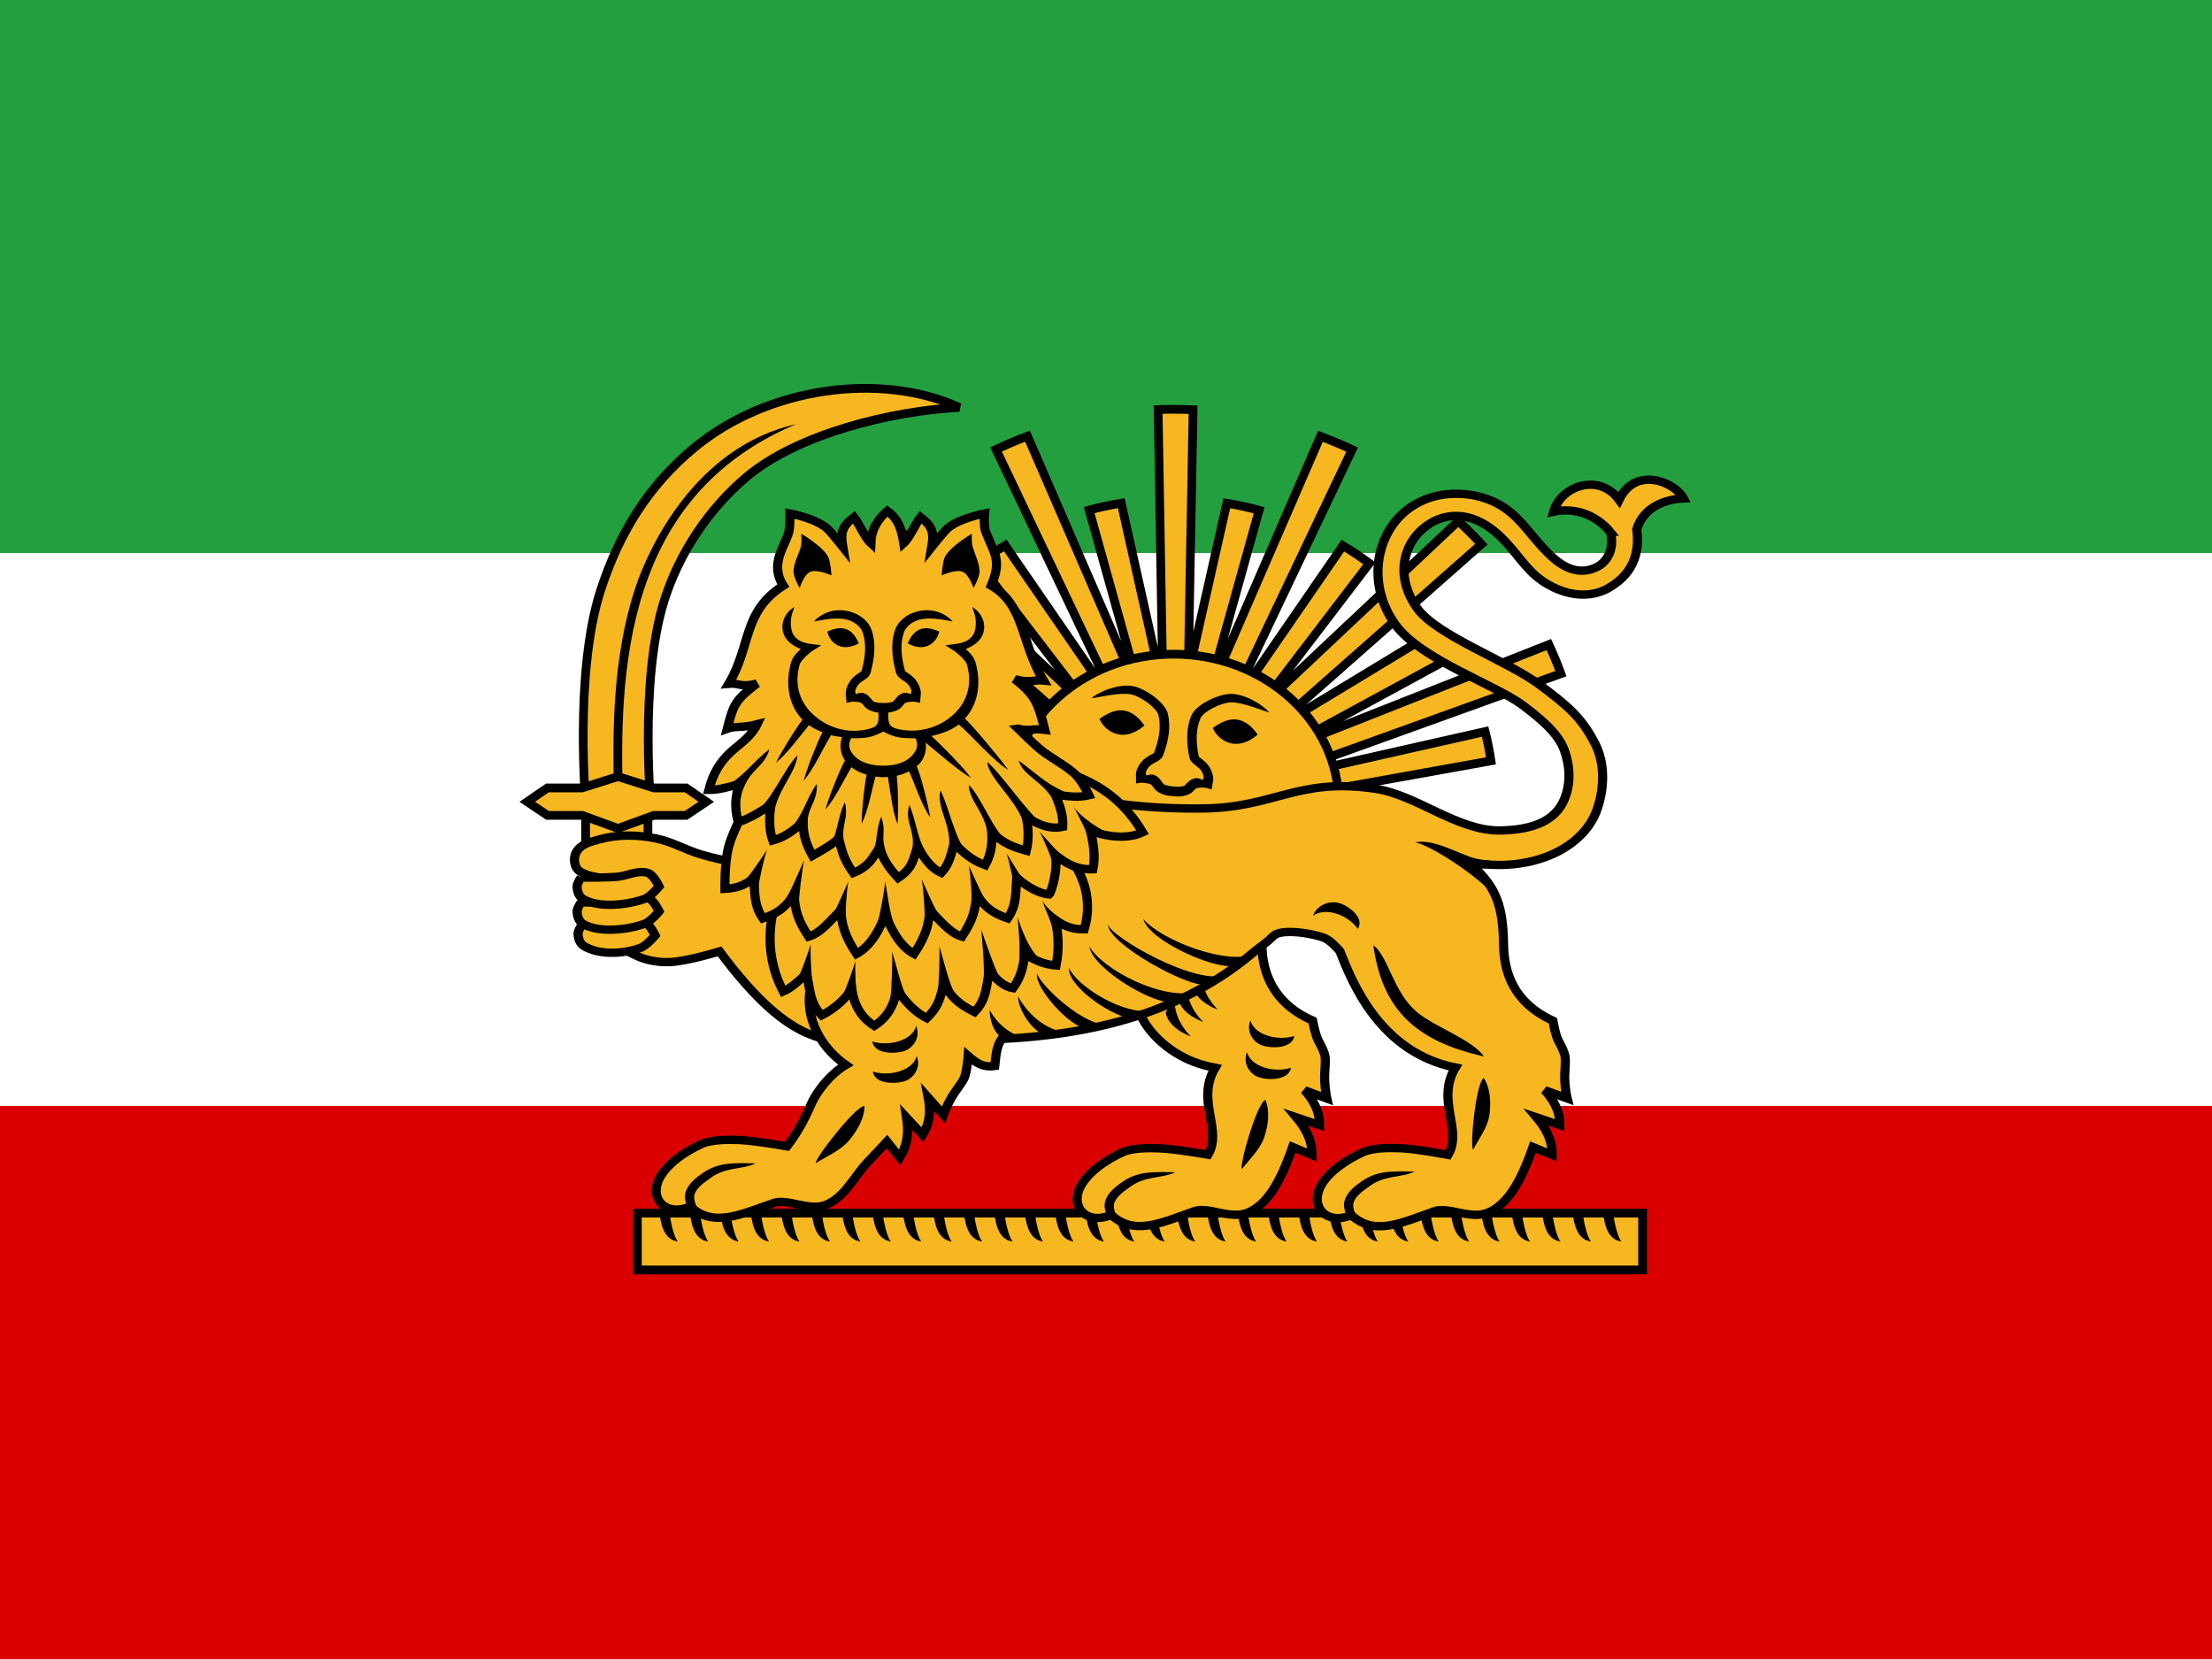 <?xml version="1.0" encoding="UTF-8" standalone="no"?>
<!-- Created with Inkscape (http://www.inkscape.org/) -->

<svg
   xmlns:dc="http://purl.org/dc/elements/1.1/"
   xmlns:cc="http://creativecommons.org/ns#"
   xmlns:rdf="http://www.w3.org/1999/02/22-rdf-syntax-ns#"
   xmlns:svg="http://www.w3.org/2000/svg"
   xmlns="http://www.w3.org/2000/svg"
   xmlns:sodipodi="http://sodipodi.sourceforge.net/DTD/sodipodi-0.dtd"
   xmlns:inkscape="http://www.inkscape.org/namespaces/inkscape"
   width="600"
   height="450"
   id="svg3691"
   sodipodi:version="0.32"
   inkscape:version="0.48.2 r9819"
   version="1.0"
   sodipodi:docname="Tricolour_Flag_of_Iran_(1886).svg"
   inkscape:output_extension="org.inkscape.output.svg.inkscape">
  <defs
     id="defs3693">
    <inkscape:perspective
       sodipodi:type="inkscape:persp3d"
       inkscape:vp_x="0 : 526.18109 : 1"
       inkscape:vp_y="0 : 1000 : 0"
       inkscape:vp_z="744.09448 : 526.18109 : 1"
       inkscape:persp3d-origin="372.04724 : 350.78739 : 1"
       id="perspective3699" />
    <inkscape:perspective
       id="perspective2391"
       inkscape:persp3d-origin="372.04724 : 350.78739 : 1"
       inkscape:vp_z="744.09448 : 526.18109 : 1"
       inkscape:vp_y="0 : 1000 : 0"
       inkscape:vp_x="0 : 526.18109 : 1"
       sodipodi:type="inkscape:persp3d" />
    <inkscape:perspective
       id="perspective2392"
       inkscape:persp3d-origin="372.04724 : 350.78739 : 1"
       inkscape:vp_z="744.09448 : 526.18109 : 1"
       inkscape:vp_y="0 : 1000 : 0"
       inkscape:vp_x="0 : 526.18109 : 1"
       sodipodi:type="inkscape:persp3d" />
    <inkscape:perspective
       sodipodi:type="inkscape:persp3d"
       inkscape:vp_x="0 : 328.26849 : 1"
       inkscape:vp_y="0 : 1000 : 0"
       inkscape:vp_z="1100.7371 : 328.26849 : 1"
       inkscape:persp3d-origin="550.36853 : 218.84566 : 1"
       id="perspective154" />
    <inkscape:perspective
       id="perspective3005"
       inkscape:persp3d-origin="194.375 : 152.91667 : 1"
       inkscape:vp_z="388.75 : 229.375 : 1"
       inkscape:vp_y="0 : 1000 : 0"
       inkscape:vp_x="0 : 229.375 : 1"
       sodipodi:type="inkscape:persp3d" />
    <inkscape:perspective
       sodipodi:type="inkscape:persp3d"
       inkscape:vp_x="0 : 526.18109 : 1"
       inkscape:vp_y="0 : 1000 : 0"
       inkscape:vp_z="744.09448 : 526.18109 : 1"
       inkscape:persp3d-origin="372.04724 : 350.78739 : 1"
       id="perspective3772" />
    <inkscape:perspective
       id="perspective10"
       inkscape:persp3d-origin="372.04724 : 350.78739 : 1"
       inkscape:vp_z="744.09448 : 526.18109 : 1"
       inkscape:vp_y="0 : 1000 : 0"
       inkscape:vp_x="0 : 526.18109 : 1"
       sodipodi:type="inkscape:persp3d" />
    <inkscape:perspective
       id="perspective2493"
       inkscape:persp3d-origin="372.04724 : 350.78739 : 1"
       inkscape:vp_z="744.09448 : 526.18109 : 1"
       inkscape:vp_y="0 : 1000 : 0"
       inkscape:vp_x="0 : 526.18109 : 1"
       sodipodi:type="inkscape:persp3d" />
    <inkscape:perspective
       sodipodi:type="inkscape:persp3d"
       inkscape:vp_x="0 : 229.375 : 1"
       inkscape:vp_y="0 : 1000 : 0"
       inkscape:vp_z="388.75 : 229.375 : 1"
       inkscape:persp3d-origin="194.375 : 152.91667 : 1"
       id="perspective2491" />
    <inkscape:perspective
       id="perspective2489"
       inkscape:persp3d-origin="550.36853 : 218.84566 : 1"
       inkscape:vp_z="1100.7371 : 328.26849 : 1"
       inkscape:vp_y="0 : 1000 : 0"
       inkscape:vp_x="0 : 328.26849 : 1"
       sodipodi:type="inkscape:persp3d" />
    <inkscape:perspective
       id="perspective2441"
       inkscape:persp3d-origin="372.04724 : 350.78739 : 1"
       inkscape:vp_z="744.09448 : 526.18109 : 1"
       inkscape:vp_y="0 : 1000 : 0"
       inkscape:vp_x="0 : 526.18109 : 1"
       sodipodi:type="inkscape:persp3d" />
    <inkscape:perspective
       id="perspective3246"
       inkscape:persp3d-origin="372.04724 : 350.78739 : 1"
       inkscape:vp_z="744.09448 : 526.18109 : 1"
       inkscape:vp_y="0 : 1000 : 0"
       inkscape:vp_x="0 : 526.18109 : 1"
       sodipodi:type="inkscape:persp3d" />
    <inkscape:perspective
       sodipodi:type="inkscape:persp3d"
       inkscape:vp_x="0 : 526.18109 : 1"
       inkscape:vp_y="0 : 1000 : 0"
       inkscape:vp_z="744.09448 : 526.18109 : 1"
       inkscape:persp3d-origin="372.04724 : 350.78739 : 1"
       id="perspective3870" />
    <inkscape:perspective
       sodipodi:type="inkscape:persp3d"
       inkscape:vp_x="0 : 526.18109 : 1"
       inkscape:vp_y="0 : 1000 : 0"
       inkscape:vp_z="744.09448 : 526.18109 : 1"
       inkscape:persp3d-origin="372.04724 : 350.78739 : 1"
       id="perspective3758" />
    <inkscape:perspective
       id="perspective3760"
       inkscape:persp3d-origin="372.04724 : 350.78739 : 1"
       inkscape:vp_z="744.09448 : 526.18109 : 1"
       inkscape:vp_y="0 : 1000 : 0"
       inkscape:vp_x="0 : 526.18109 : 1"
       sodipodi:type="inkscape:persp3d" />
    <inkscape:perspective
       id="perspective3762"
       inkscape:persp3d-origin="372.04724 : 350.78739 : 1"
       inkscape:vp_z="744.09448 : 526.18109 : 1"
       inkscape:vp_y="0 : 1000 : 0"
       inkscape:vp_x="0 : 526.18109 : 1"
       sodipodi:type="inkscape:persp3d" />
    <inkscape:perspective
       sodipodi:type="inkscape:persp3d"
       inkscape:vp_x="0 : 328.26849 : 1"
       inkscape:vp_y="0 : 1000 : 0"
       inkscape:vp_z="1100.7371 : 328.26849 : 1"
       inkscape:persp3d-origin="550.36853 : 218.84566 : 1"
       id="perspective3764" />
    <inkscape:perspective
       id="perspective3766"
       inkscape:persp3d-origin="194.375 : 152.91667 : 1"
       inkscape:vp_z="388.75 : 229.375 : 1"
       inkscape:vp_y="0 : 1000 : 0"
       inkscape:vp_x="0 : 229.375 : 1"
       sodipodi:type="inkscape:persp3d" />
    <inkscape:perspective
       sodipodi:type="inkscape:persp3d"
       inkscape:vp_x="0 : 526.18109 : 1"
       inkscape:vp_y="0 : 1000 : 0"
       inkscape:vp_z="744.09448 : 526.18109 : 1"
       inkscape:persp3d-origin="372.04724 : 350.78739 : 1"
       id="perspective3768" />
    <inkscape:perspective
       id="perspective3770"
       inkscape:persp3d-origin="372.04724 : 350.78739 : 1"
       inkscape:vp_z="744.09448 : 526.18109 : 1"
       inkscape:vp_y="0 : 1000 : 0"
       inkscape:vp_x="0 : 526.18109 : 1"
       sodipodi:type="inkscape:persp3d" />
    <inkscape:perspective
       id="perspective3773"
       inkscape:persp3d-origin="372.04724 : 350.78739 : 1"
       inkscape:vp_z="744.09448 : 526.18109 : 1"
       inkscape:vp_y="0 : 1000 : 0"
       inkscape:vp_x="0 : 526.18109 : 1"
       sodipodi:type="inkscape:persp3d" />
    <inkscape:perspective
       sodipodi:type="inkscape:persp3d"
       inkscape:vp_x="0 : 229.375 : 1"
       inkscape:vp_y="0 : 1000 : 0"
       inkscape:vp_z="388.75 : 229.375 : 1"
       inkscape:persp3d-origin="194.375 : 152.91667 : 1"
       id="perspective3775" />
    <inkscape:perspective
       id="perspective3777"
       inkscape:persp3d-origin="550.36853 : 218.84566 : 1"
       inkscape:vp_z="1100.7371 : 328.26849 : 1"
       inkscape:vp_y="0 : 1000 : 0"
       inkscape:vp_x="0 : 328.26849 : 1"
       sodipodi:type="inkscape:persp3d" />
    <inkscape:perspective
       id="perspective3779"
       inkscape:persp3d-origin="372.04724 : 350.78739 : 1"
       inkscape:vp_z="744.09448 : 526.18109 : 1"
       inkscape:vp_y="0 : 1000 : 0"
       inkscape:vp_x="0 : 526.18109 : 1"
       sodipodi:type="inkscape:persp3d" />
    <inkscape:perspective
       id="perspective3781"
       inkscape:persp3d-origin="372.04724 : 350.78739 : 1"
       inkscape:vp_z="744.09448 : 526.18109 : 1"
       inkscape:vp_y="0 : 1000 : 0"
       inkscape:vp_x="0 : 526.18109 : 1"
       sodipodi:type="inkscape:persp3d" />
    <inkscape:perspective
       sodipodi:type="inkscape:persp3d"
       inkscape:vp_x="0 : 328.26849 : 1"
       inkscape:vp_y="0 : 1000 : 0"
       inkscape:vp_z="1100.7371 : 328.26849 : 1"
       inkscape:persp3d-origin="550.36853 : 218.84566 : 1"
       id="perspective3612" />
    <inkscape:perspective
       id="perspective3614"
       inkscape:persp3d-origin="194.375 : 152.91667 : 1"
       inkscape:vp_z="388.75 : 229.375 : 1"
       inkscape:vp_y="0 : 1000 : 0"
       inkscape:vp_x="0 : 229.375 : 1"
       sodipodi:type="inkscape:persp3d" />
    <inkscape:perspective
       sodipodi:type="inkscape:persp3d"
       inkscape:vp_x="0 : 526.18109 : 1"
       inkscape:vp_y="0 : 1000 : 0"
       inkscape:vp_z="744.09448 : 526.18109 : 1"
       inkscape:persp3d-origin="372.04724 : 350.78739 : 1"
       id="perspective3616" />
    <inkscape:perspective
       sodipodi:type="inkscape:persp3d"
       inkscape:vp_x="0 : 526.18109 : 1"
       inkscape:vp_y="0 : 1000 : 0"
       inkscape:vp_z="744.09448 : 526.18109 : 1"
       inkscape:persp3d-origin="372.04724 : 350.78739 : 1"
       id="perspective3552" />
    <inkscape:perspective
       sodipodi:type="inkscape:persp3d"
       inkscape:vp_x="0 : 526.18109 : 1"
       inkscape:vp_y="0 : 1000 : 0"
       inkscape:vp_z="744.09448 : 526.18109 : 1"
       inkscape:persp3d-origin="372.04724 : 350.78739 : 1"
       id="perspective3537" />
    <inkscape:perspective
       sodipodi:type="inkscape:persp3d"
       inkscape:vp_x="0 : 526.18109 : 1"
       inkscape:vp_y="0 : 1000 : 0"
       inkscape:vp_z="744.09448 : 526.18109 : 1"
       inkscape:persp3d-origin="372.04724 : 350.78739 : 1"
       id="perspective3496" />
    <inkscape:perspective
       sodipodi:type="inkscape:persp3d"
       inkscape:vp_x="0 : 526.18109 : 1"
       inkscape:vp_y="0 : 1000 : 0"
       inkscape:vp_z="744.09448 : 526.18109 : 1"
       inkscape:persp3d-origin="372.04724 : 350.78739 : 1"
       id="perspective3483" />
    <inkscape:perspective
       sodipodi:type="inkscape:persp3d"
       inkscape:vp_x="0 : 526.18109 : 1"
       inkscape:vp_y="0 : 1000 : 0"
       inkscape:vp_z="744.09448 : 526.18109 : 1"
       inkscape:persp3d-origin="372.04724 : 350.78739 : 1"
       id="perspective3470" />
    <inkscape:perspective
       sodipodi:type="inkscape:persp3d"
       inkscape:vp_x="0 : 526.18109 : 1"
       inkscape:vp_y="0 : 1000 : 0"
       inkscape:vp_z="744.09448 : 526.18109 : 1"
       inkscape:persp3d-origin="372.04724 : 350.78739 : 1"
       id="perspective2588" />
    <inkscape:perspective
       id="perspective2590"
       inkscape:persp3d-origin="372.04724 : 350.78739 : 1"
       inkscape:vp_z="744.09448 : 526.18109 : 1"
       inkscape:vp_y="0 : 1000 : 0"
       inkscape:vp_x="0 : 526.18109 : 1"
       sodipodi:type="inkscape:persp3d" />
    <inkscape:perspective
       id="perspective2592"
       inkscape:persp3d-origin="372.04724 : 350.78739 : 1"
       inkscape:vp_z="744.09448 : 526.18109 : 1"
       inkscape:vp_y="0 : 1000 : 0"
       inkscape:vp_x="0 : 526.18109 : 1"
       sodipodi:type="inkscape:persp3d" />
    <inkscape:perspective
       sodipodi:type="inkscape:persp3d"
       inkscape:vp_x="0 : 328.26849 : 1"
       inkscape:vp_y="0 : 1000 : 0"
       inkscape:vp_z="1100.7371 : 328.26849 : 1"
       inkscape:persp3d-origin="550.36853 : 218.84566 : 1"
       id="perspective2594" />
    <inkscape:perspective
       id="perspective2596"
       inkscape:persp3d-origin="194.375 : 152.91667 : 1"
       inkscape:vp_z="388.75 : 229.375 : 1"
       inkscape:vp_y="0 : 1000 : 0"
       inkscape:vp_x="0 : 229.375 : 1"
       sodipodi:type="inkscape:persp3d" />
    <inkscape:perspective
       sodipodi:type="inkscape:persp3d"
       inkscape:vp_x="0 : 526.18109 : 1"
       inkscape:vp_y="0 : 1000 : 0"
       inkscape:vp_z="744.09448 : 526.18109 : 1"
       inkscape:persp3d-origin="372.04724 : 350.78739 : 1"
       id="perspective2598" />
    <inkscape:perspective
       id="perspective2600"
       inkscape:persp3d-origin="372.04724 : 350.78739 : 1"
       inkscape:vp_z="744.09448 : 526.18109 : 1"
       inkscape:vp_y="0 : 1000 : 0"
       inkscape:vp_x="0 : 526.18109 : 1"
       sodipodi:type="inkscape:persp3d" />
    <inkscape:perspective
       id="perspective2602"
       inkscape:persp3d-origin="372.04724 : 350.78739 : 1"
       inkscape:vp_z="744.09448 : 526.18109 : 1"
       inkscape:vp_y="0 : 1000 : 0"
       inkscape:vp_x="0 : 526.18109 : 1"
       sodipodi:type="inkscape:persp3d" />
    <inkscape:perspective
       sodipodi:type="inkscape:persp3d"
       inkscape:vp_x="0 : 229.375 : 1"
       inkscape:vp_y="0 : 1000 : 0"
       inkscape:vp_z="388.75 : 229.375 : 1"
       inkscape:persp3d-origin="194.375 : 152.91667 : 1"
       id="perspective2604" />
    <inkscape:perspective
       id="perspective2606"
       inkscape:persp3d-origin="550.36853 : 218.84566 : 1"
       inkscape:vp_z="1100.7371 : 328.26849 : 1"
       inkscape:vp_y="0 : 1000 : 0"
       inkscape:vp_x="0 : 328.26849 : 1"
       sodipodi:type="inkscape:persp3d" />
    <inkscape:perspective
       id="perspective2608"
       inkscape:persp3d-origin="372.04724 : 350.78739 : 1"
       inkscape:vp_z="744.09448 : 526.18109 : 1"
       inkscape:vp_y="0 : 1000 : 0"
       inkscape:vp_x="0 : 526.18109 : 1"
       sodipodi:type="inkscape:persp3d" />
    <inkscape:perspective
       id="perspective2610"
       inkscape:persp3d-origin="372.04724 : 350.78739 : 1"
       inkscape:vp_z="744.09448 : 526.18109 : 1"
       inkscape:vp_y="0 : 1000 : 0"
       inkscape:vp_x="0 : 526.18109 : 1"
       sodipodi:type="inkscape:persp3d" />
    <inkscape:perspective
       sodipodi:type="inkscape:persp3d"
       inkscape:vp_x="0 : 225 : 1"
       inkscape:vp_y="0 : 1000 : 0"
       inkscape:vp_z="600 : 225 : 1"
       inkscape:persp3d-origin="300 : 150 : 1"
       id="perspective58" />
    <inkscape:perspective
       sodipodi:type="inkscape:persp3d"
       inkscape:vp_x="0 : 526.18109 : 1"
       inkscape:vp_y="0 : 1000 : 0"
       inkscape:vp_z="744.09448 : 526.18109 : 1"
       inkscape:persp3d-origin="372.04724 : 350.78739 : 1"
       id="perspective2508" />
    <inkscape:perspective
       sodipodi:type="inkscape:persp3d"
       inkscape:vp_x="0 : 526.18109 : 1"
       inkscape:vp_y="0 : 1000 : 0"
       inkscape:vp_z="744.09448 : 526.18109 : 1"
       inkscape:persp3d-origin="372.04724 : 350.78739 : 1"
       id="perspective2461" />
    <inkscape:perspective
       id="perspective2463"
       inkscape:persp3d-origin="372.04724 : 350.78739 : 1"
       inkscape:vp_z="744.09448 : 526.18109 : 1"
       inkscape:vp_y="0 : 1000 : 0"
       inkscape:vp_x="0 : 526.18109 : 1"
       sodipodi:type="inkscape:persp3d" />
    <inkscape:perspective
       id="perspective2465"
       inkscape:persp3d-origin="372.04724 : 350.78739 : 1"
       inkscape:vp_z="744.09448 : 526.18109 : 1"
       inkscape:vp_y="0 : 1000 : 0"
       inkscape:vp_x="0 : 526.18109 : 1"
       sodipodi:type="inkscape:persp3d" />
    <inkscape:perspective
       sodipodi:type="inkscape:persp3d"
       inkscape:vp_x="0 : 328.26849 : 1"
       inkscape:vp_y="0 : 1000 : 0"
       inkscape:vp_z="1100.7371 : 328.26849 : 1"
       inkscape:persp3d-origin="550.36853 : 218.84566 : 1"
       id="perspective2480" />
    <inkscape:perspective
       id="perspective2482"
       inkscape:persp3d-origin="194.375 : 152.91667 : 1"
       inkscape:vp_z="388.75 : 229.375 : 1"
       inkscape:vp_y="0 : 1000 : 0"
       inkscape:vp_x="0 : 229.375 : 1"
       sodipodi:type="inkscape:persp3d" />
    <inkscape:perspective
       sodipodi:type="inkscape:persp3d"
       inkscape:vp_x="0 : 526.18109 : 1"
       inkscape:vp_y="0 : 1000 : 0"
       inkscape:vp_z="744.09448 : 526.18109 : 1"
       inkscape:persp3d-origin="372.04724 : 350.78739 : 1"
       id="perspective2484" />
    <inkscape:perspective
       id="perspective2486"
       inkscape:persp3d-origin="372.04724 : 350.78739 : 1"
       inkscape:vp_z="744.09448 : 526.18109 : 1"
       inkscape:vp_y="0 : 1000 : 0"
       inkscape:vp_x="0 : 526.18109 : 1"
       sodipodi:type="inkscape:persp3d" />
    <inkscape:perspective
       id="perspective2488"
       inkscape:persp3d-origin="372.04724 : 350.78739 : 1"
       inkscape:vp_z="744.09448 : 526.18109 : 1"
       inkscape:vp_y="0 : 1000 : 0"
       inkscape:vp_x="0 : 526.18109 : 1"
       sodipodi:type="inkscape:persp3d" />
    <inkscape:perspective
       sodipodi:type="inkscape:persp3d"
       inkscape:vp_x="0 : 229.375 : 1"
       inkscape:vp_y="0 : 1000 : 0"
       inkscape:vp_z="388.75 : 229.375 : 1"
       inkscape:persp3d-origin="194.375 : 152.91667 : 1"
       id="perspective2490" />
    <inkscape:perspective
       id="perspective2492"
       inkscape:persp3d-origin="550.36853 : 218.84566 : 1"
       inkscape:vp_z="1100.7371 : 328.26849 : 1"
       inkscape:vp_y="0 : 1000 : 0"
       inkscape:vp_x="0 : 328.26849 : 1"
       sodipodi:type="inkscape:persp3d" />
    <inkscape:perspective
       sodipodi:type="inkscape:persp3d"
       inkscape:vp_x="0 : 225 : 1"
       inkscape:vp_y="0 : 1000 : 0"
       inkscape:vp_z="600 : 225 : 1"
       inkscape:persp3d-origin="300 : 150 : 1"
       id="perspective2472" />
    <inkscape:perspective
       sodipodi:type="inkscape:persp3d"
       inkscape:vp_x="0 : 526.18109 : 1"
       inkscape:vp_y="0 : 1000 : 0"
       inkscape:vp_z="744.09448 : 526.18109 : 1"
       inkscape:persp3d-origin="372.04724 : 350.78739 : 1"
       id="perspective2417" />
    <inkscape:perspective
       sodipodi:type="inkscape:persp3d"
       inkscape:vp_x="0 : 526.18109 : 1"
       inkscape:vp_y="0 : 1000 : 0"
       inkscape:vp_z="744.09448 : 526.18109 : 1"
       inkscape:persp3d-origin="372.04724 : 350.78739 : 1"
       id="perspective2398" />
    <inkscape:perspective
       sodipodi:type="inkscape:persp3d"
       inkscape:vp_x="0 : 526.18109 : 1"
       inkscape:vp_y="0 : 1000 : 0"
       inkscape:vp_z="744.09448 : 526.18109 : 1"
       inkscape:persp3d-origin="372.04724 : 350.78739 : 1"
       id="perspective2497" />
    <inkscape:perspective
       id="perspective2499"
       inkscape:persp3d-origin="372.04724 : 350.78739 : 1"
       inkscape:vp_z="744.09448 : 526.18109 : 1"
       inkscape:vp_y="0 : 1000 : 0"
       inkscape:vp_x="0 : 526.18109 : 1"
       sodipodi:type="inkscape:persp3d" />
    <inkscape:perspective
       id="perspective2501"
       inkscape:persp3d-origin="372.04724 : 350.78739 : 1"
       inkscape:vp_z="744.09448 : 526.18109 : 1"
       inkscape:vp_y="0 : 1000 : 0"
       inkscape:vp_x="0 : 526.18109 : 1"
       sodipodi:type="inkscape:persp3d" />
    <inkscape:perspective
       id="perspective79"
       inkscape:persp3d-origin="467.71945 : 205.223 : 1"
       inkscape:vp_z="935.4389 : 307.8345 : 1"
       inkscape:vp_y="0 : 1000 : 0"
       inkscape:vp_x="0 : 307.8345 : 1"
       sodipodi:type="inkscape:persp3d" />
    <inkscape:perspective
       sodipodi:type="inkscape:persp3d"
       inkscape:vp_x="0 : 526.18109 : 1"
       inkscape:vp_y="0 : 1000 : 0"
       inkscape:vp_z="744.09448 : 526.18109 : 1"
       inkscape:persp3d-origin="372.04724 : 350.78739 : 1"
       id="perspective2529" />
    <inkscape:perspective
       sodipodi:type="inkscape:persp3d"
       inkscape:vp_x="0 : 526.18109 : 1"
       inkscape:vp_y="0 : 1000 : 0"
       inkscape:vp_z="744.09448 : 526.18109 : 1"
       inkscape:persp3d-origin="372.04724 : 350.78739 : 1"
       id="perspective2527" />
    <inkscape:perspective
       sodipodi:type="inkscape:persp3d"
       inkscape:vp_x="0 : 328.26849 : 1"
       inkscape:vp_y="0 : 1000 : 0"
       inkscape:vp_z="1100.7371 : 328.26849 : 1"
       inkscape:persp3d-origin="550.36853 : 218.84566 : 1"
       id="perspective2525" />
    <inkscape:perspective
       id="perspective2523"
       inkscape:persp3d-origin="194.375 : 152.91667 : 1"
       inkscape:vp_z="388.75 : 229.375 : 1"
       inkscape:vp_y="0 : 1000 : 0"
       inkscape:vp_x="0 : 229.375 : 1"
       sodipodi:type="inkscape:persp3d" />
    <inkscape:perspective
       sodipodi:type="inkscape:persp3d"
       inkscape:vp_x="0 : 526.18109 : 1"
       inkscape:vp_y="0 : 1000 : 0"
       inkscape:vp_z="744.09448 : 526.18109 : 1"
       inkscape:persp3d-origin="372.04724 : 350.78739 : 1"
       id="perspective2521" />
    <inkscape:perspective
       sodipodi:type="inkscape:persp3d"
       inkscape:vp_x="0 : 526.18109 : 1"
       inkscape:vp_y="0 : 1000 : 0"
       inkscape:vp_z="744.09448 : 526.18109 : 1"
       inkscape:persp3d-origin="372.04724 : 350.78739 : 1"
       id="perspective2519" />
    <inkscape:perspective
       id="perspective2517"
       inkscape:persp3d-origin="372.04724 : 350.78739 : 1"
       inkscape:vp_z="744.09448 : 526.18109 : 1"
       inkscape:vp_y="0 : 1000 : 0"
       inkscape:vp_x="0 : 526.18109 : 1"
       sodipodi:type="inkscape:persp3d" />
    <inkscape:perspective
       sodipodi:type="inkscape:persp3d"
       inkscape:vp_x="0 : 229.375 : 1"
       inkscape:vp_y="0 : 1000 : 0"
       inkscape:vp_z="388.75 : 229.375 : 1"
       inkscape:persp3d-origin="194.375 : 152.91667 : 1"
       id="perspective2515" />
    <inkscape:perspective
       id="perspective2513"
       inkscape:persp3d-origin="550.36853 : 218.84566 : 1"
       inkscape:vp_z="1100.7371 : 328.26849 : 1"
       inkscape:vp_y="0 : 1000 : 0"
       inkscape:vp_x="0 : 328.26849 : 1"
       sodipodi:type="inkscape:persp3d" />
    <inkscape:perspective
       sodipodi:type="inkscape:persp3d"
       inkscape:vp_x="0 : 526.18109 : 1"
       inkscape:vp_y="0 : 1000 : 0"
       inkscape:vp_z="744.09448 : 526.18109 : 1"
       inkscape:persp3d-origin="372.04724 : 350.78739 : 1"
       id="perspective2511" />
    <inkscape:perspective
       sodipodi:type="inkscape:persp3d"
       inkscape:vp_x="0 : 526.18109 : 1"
       inkscape:vp_y="0 : 1000 : 0"
       inkscape:vp_z="744.09448 : 526.18109 : 1"
       inkscape:persp3d-origin="372.04724 : 350.78739 : 1"
       id="perspective2509" />
    <inkscape:perspective
       id="perspective2507"
       inkscape:persp3d-origin="372.04724 : 350.78739 : 1"
       inkscape:vp_z="744.09448 : 526.18109 : 1"
       inkscape:vp_y="0 : 1000 : 0"
       inkscape:vp_x="0 : 526.18109 : 1"
       sodipodi:type="inkscape:persp3d" />
    <inkscape:perspective
       id="perspective2503"
       inkscape:persp3d-origin="372.04724 : 350.78739 : 1"
       inkscape:vp_z="744.09448 : 526.18109 : 1"
       inkscape:vp_y="0 : 1000 : 0"
       inkscape:vp_x="0 : 526.18109 : 1"
       sodipodi:type="inkscape:persp3d" />
  </defs>
  <sodipodi:namedview
     id="base"
     pagecolor="#ffffff"
     bordercolor="#666666"
     borderopacity="1.0"
     gridtolerance="10000"
     guidetolerance="10"
     objecttolerance="10"
     inkscape:pageopacity="0.0"
     inkscape:pageshadow="2"
     inkscape:zoom="1.04"
     inkscape:cx="179.32692"
     inkscape:cy="225"
     inkscape:document-units="px"
     inkscape:current-layer="layer1"
     showgrid="false"
     inkscape:window-width="1280"
     inkscape:window-height="686"
     inkscape:window-x="0"
     inkscape:window-y="0"
     showguides="true"
     inkscape:guide-bbox="true"
     inkscape:window-maximized="1">
    <inkscape:grid
       type="xygrid"
       id="grid2428"
       visible="true"
       enabled="true" />
  </sodipodi:namedview>
  <g
     inkscape:label="Layer 1"
     inkscape:groupmode="layer"
     id="layer1"
     transform="translate(268.143,-251.648)">
    <g
       id="g2501"
       style="fill:#efa70a;fill-rule:evenodd;stroke:none;stroke-width:1;stroke-linecap:butt;stroke-linejoin:miter;stroke-dasharray:none"
       transform="matrix(0.976,0,0,0.976,-123.26,441.153)" />
    <g
       id="g2503"
       style="fill:#dbce6f;fill-rule:nonzero;stroke:none;stroke-width:1;stroke-linecap:butt;stroke-linejoin:miter;stroke-dasharray:none"
       transform="matrix(0.976,0,0,0.976,-120.588,497.136)" />
    <rect
       style="fill:#ffffff;fill-opacity:1;stroke:none;overflow:visible"
       id="rect2860"
       width="600"
       height="450"
       x="-268.143"
       y="251.648" />
    <rect
       style="fill:#da0000;fill-opacity:1;stroke:none;overflow:visible"
       id="rect2430"
       width="600"
       height="150"
       x="-268.143"
       y="551.648" />
    <rect
       style="fill:#239f40;fill-opacity:1;stroke:none;overflow:visible"
       id="rect2432"
       width="600"
       height="150"
       x="-268.143"
       y="251.648" />
    <g
       transform="matrix(0.892,0,0,0.892,1.257,575.268)"
       style="fill:#ffffff;fill-rule:nonzero;stroke:none;stroke-width:1;stroke-linecap:butt;stroke-linejoin:miter;stroke-dasharray:none"
       id="g2539" />
    <g
       id="g5203"
       transform="translate(109.431,-2.727)">
      <g
         id="g8198-9"
         transform="matrix(0.669,0,0,0.669,-287.149,335.547)">
        <path
           id="path4042"
           d="m 123.259,393.565 407.572,0 0,-23.033 -407.572,0 z"
           style="fill:#f6b721;fill-opacity:1;stroke:#000000;stroke-width:3.544;stroke-miterlimit:4;stroke-dasharray:none;display:inline"
           inkscape:connector-curvature="0"
           sodipodi:nodetypes="ccccc" />
        <path
           inkscape:connector-curvature="0"
           id="path4044"
           style="font-size:medium;font-style:normal;font-variant:normal;font-weight:normal;font-stretch:normal;text-indent:0;text-align:start;text-decoration:none;line-height:normal;letter-spacing:normal;word-spacing:normal;text-transform:none;direction:ltr;block-progression:tb;writing-mode:lr-tb;text-anchor:start;color:#000000;fill:#000000;fill-opacity:1;stroke-width:0;stroke-miterlimit:4;stroke-dasharray:none;marker:none;visibility:visible;display:inline;overflow:visible;enable-background:accumulate;font-family:Sans;-inkscape-font-specification:Sans"
           d="m 136.153,368.76 c 0.297,4.349 1.786,11.296 3.506,13.288 -6.628,-0.961 -6.957,-8.935 -7.784,-13.133 z m 12.342,0 c 0.297,4.349 1.786,11.296 3.506,13.288 -6.628,-0.961 -6.957,-8.935 -7.784,-13.133 z m 12.342,0 c 0.297,4.349 1.786,11.296 3.506,13.288 -6.628,-0.961 -6.957,-8.935 -7.784,-13.133 z m 12.342,0 c 0.297,4.349 1.786,11.296 3.506,13.288 -6.628,-0.961 -6.957,-8.935 -7.784,-13.133 z m 12.342,0 c 0.297,4.349 1.786,11.296 3.506,13.288 -6.628,-0.961 -6.957,-8.935 -7.784,-13.133 z m 12.342,0 c 0.297,4.349 1.786,11.296 3.506,13.288 -6.628,-0.961 -6.957,-8.935 -7.784,-13.133 z m 12.342,0 c 0.297,4.349 1.786,11.296 3.506,13.288 -6.628,-0.961 -6.957,-8.935 -7.784,-13.133 z m 12.342,0 c 0.297,4.349 1.786,11.296 3.506,13.288 -6.628,-0.961 -6.957,-8.935 -7.784,-13.133 z m 12.342,0 c 0.297,4.349 1.786,11.296 3.506,13.288 -6.628,-0.961 -6.957,-8.935 -7.784,-13.133 z m 12.342,0 c 0.297,4.349 1.786,11.296 3.506,13.288 -6.628,-0.961 -6.957,-8.935 -7.784,-13.133 z m 12.342,0 c 0.297,4.349 1.786,11.296 3.506,13.288 -6.628,-0.961 -6.957,-8.935 -7.784,-13.133 z m 12.342,0 c 0.297,4.349 1.786,11.296 3.506,13.288 -6.628,-0.961 -6.957,-8.935 -7.784,-13.133 z m 12.342,0 c 0.297,4.349 1.786,11.296 3.506,13.288 -6.628,-0.961 -6.957,-8.935 -7.784,-13.133 z m 12.342,0 c 0.297,4.349 1.786,11.296 3.506,13.288 -6.628,-0.961 -6.957,-8.935 -7.784,-13.133 z m 12.342,0 c 0.297,4.349 1.786,11.296 3.506,13.288 -6.628,-0.961 -6.957,-8.935 -7.784,-13.133 z m 12.342,0 c 0.297,4.349 1.786,11.296 3.506,13.288 -6.628,-0.961 -6.957,-8.935 -7.784,-13.133 z m 12.342,0 c 0.297,4.349 1.786,11.296 3.506,13.288 -6.628,-0.961 -6.957,-8.935 -7.784,-13.133 z m 12.342,0 c 0.297,4.349 1.786,11.296 3.506,13.288 -6.628,-0.961 -6.957,-8.935 -7.784,-13.133 z m 12.342,0 c 0.297,4.349 1.786,11.296 3.506,13.288 -6.628,-0.961 -6.957,-8.935 -7.784,-13.133 z m 12.342,0 c 0.297,4.349 1.786,11.296 3.506,13.288 -6.628,-0.961 -6.957,-8.935 -7.784,-13.133 z m 12.342,0 c 0.297,4.349 1.786,11.296 3.506,13.288 -6.628,-0.961 -6.957,-8.935 -7.784,-13.133 z m 12.342,0 c 0.297,4.349 1.786,11.296 3.506,13.288 -6.628,-0.961 -6.957,-8.935 -7.784,-13.133 z m 12.342,0 c 0.297,4.349 1.786,11.296 3.506,13.288 -6.628,-0.961 -6.957,-8.935 -7.784,-13.133 z m 12.342,0 c 0.297,4.349 1.786,11.296 3.506,13.288 -6.628,-0.961 -6.957,-8.935 -7.784,-13.133 z m 12.342,0 c 0.297,4.349 1.786,11.296 3.506,13.288 -6.628,-0.961 -6.957,-8.935 -7.784,-13.133 z m 12.342,0 c 0.297,4.349 1.786,11.296 3.506,13.288 -6.628,-0.961 -6.957,-8.935 -7.784,-13.133 z m 12.342,0 c 0.297,4.349 1.786,11.296 3.506,13.288 -6.628,-0.961 -6.957,-8.935 -7.784,-13.133 z m 12.342,0 c 0.297,4.349 1.786,11.296 3.506,13.288 -6.628,-0.961 -6.957,-8.935 -7.784,-13.133 z m 12.342,0 c 0.297,4.349 1.786,11.296 3.506,13.288 -6.628,-0.961 -6.957,-8.935 -7.784,-13.133 z m 12.342,0 c 0.297,4.349 1.786,11.296 3.506,13.288 -6.628,-0.961 -6.957,-8.935 -7.784,-13.133 z m 12.342,0 c 0.297,4.349 1.786,11.296 3.506,13.288 -6.628,-0.961 -6.957,-8.935 -7.784,-13.133 z m 12.342,0 c 0.297,4.349 1.786,11.296 3.506,13.288 -6.628,-0.961 -6.957,-8.935 -7.784,-13.133 z"
           sodipodi:nodetypes="cccccccccccccccccccccccccccccccccccccccccccccccccccccccccccccccccccccccccccccccccccccccccccccccccccccccccccccccccccccccccccccccc" />
      </g>
      <g
         id="g3437"
         transform="matrix(0.669,0,0,0.669,-298.549,335.547)">
        <g
           id="g3351">
          <g
             id="g4032"
             transform="matrix(0.886,0,0,0.886,59.305,-35.612)">
            <path
               style="fill:#f6b721;fill-opacity:1;stroke:#000000;stroke-width:3.99;stroke-linecap:butt;stroke-linejoin:miter;stroke-miterlimit:4;stroke-opacity:1;stroke-dasharray:none"
               d="m 67.97,273.711 c 0,0 -5.751,-62.169 6.631,-100.297 8.545,-26.312 21.749,-47.895 43.103,-65.483 33.351,-27.47 84.871,-34.726 121.019,-18.236 -31.66,1.658 -74.026,12.343 -96.981,31.498 -17.592,14.68 -31.334,35.312 -38.129,57.194 -11.555,37.209 -5.802,96.981 -5.802,96.981 z"
               id="path4034"
               inkscape:connector-curvature="0"
               sodipodi:nodetypes="csscsscc" />
            <path
               style="font-size:medium;font-style:normal;font-variant:normal;font-weight:normal;font-stretch:normal;text-indent:0;text-align:start;text-decoration:none;line-height:normal;letter-spacing:normal;word-spacing:normal;text-transform:none;direction:ltr;block-progression:tb;writing-mode:lr-tb;text-anchor:start;baseline-shift:baseline;color:#000000;fill:#000000;fill-opacity:1;stroke:none;stroke-width:4;marker:none;visibility:visible;display:inline;overflow:visible;enable-background:accumulate;font-family:Sans;-inkscape-font-specification:Sans"
               d="m 90.531,172.062 c -10.688,32.254 -10.693,67.843 -9.625,98.406 L 84.875,270.312 c -1.063,-30.439 -0.813,-65.513 9.469,-97 10.282,-31.487 30.426,-59.365 69.719,-75.969 -46.9,10.55 -68.021,58.089 -73.531,74.719 z"
               id="path4036"
               inkscape:connector-curvature="0"
               sodipodi:nodetypes="sccscs" />
          </g>
          <rect
             y="201.854"
             x="119.313"
             height="56.658"
             width="25.266"
             id="rect4046"
             style="fill:#f6b721;fill-opacity:1;stroke:#000000;stroke-width:3.537;stroke-miterlimit:4;stroke-opacity:1;stroke-dasharray:none;stroke-dashoffset:0" />
          <g
             style="stroke-width:0.7;stroke-miterlimit:4;stroke-dasharray:none"
             id="g4050"
             transform="matrix(5.294,0,0,4.823,-1068.484,-764.288)">
            <path
               style="fill:#f6b721;fill-opacity:1;stroke:#000000;stroke-width:0.7;stroke-linecap:butt;stroke-linejoin:miter;stroke-miterlimit:4;stroke-opacity:1;stroke-dasharray:none"
               d="m 284.089,342.618 c -2.867,-0.879 -5.477,0.458 -11.216,-8.028 0,0 -2.508,0.842 -3.813,0.897 -0.68,0.029 -1.379,-0.069 -2.019,-0.299 -1.178,-0.424 -3.215,-1.944 -3.215,-1.944 l -0.523,-4.934 c 0,0 -1.036,-0.183 -1.346,-0.673 -0.266,-0.421 -0.269,-1.075 0,-1.495 0.385,-0.601 0.98,-0.744 1.719,-0.972 1.382,-0.425 2.926,-0.395 4.336,-0.075 1.25,0.284 2.221,0.946 3.439,1.346 3.748,1.232 11.663,2.019 11.663,2.019 z"
               id="path4052"
               inkscape:connector-curvature="0"
               transform="translate(-38.245,-121.299)"
               sodipodi:nodetypes="ccssccssssscc" />
            <path
               style="fill:#f6b721;fill-opacity:1;stroke:#000000;stroke-width:0.7;stroke-linecap:butt;stroke-linejoin:miter;stroke-miterlimit:4;stroke-opacity:1;stroke-dasharray:none"
               d="m 224.087,211.049 c 0,0 1.923,0.022 2.841,-0.075 0.667,-0.07 1.228,-0.456 1.944,-0.15 0.426,0.183 0.822,1.121 0.822,1.121 0,0 -0.646,0.859 -1.121,1.047 -1.321,0.521 -3.15,0.632 -4.336,-0.15 -0.317,-0.209 -0.444,-0.667 -0.449,-1.047 -0.003,-0.268 0.299,-0.748 0.299,-0.748 z"
               id="path4054"
               inkscape:connector-curvature="0"
               sodipodi:nodetypes="csscsssc" />
            <path
               sodipodi:nodetypes="csscsssc"
               inkscape:connector-curvature="0"
               id="path4056"
               d="m 224.013,209.18 c 0,0 1.923,0.022 2.841,-0.075 0.667,-0.07 1.602,-0.606 2.318,-0.299 0.426,0.183 0.822,1.121 0.822,1.121 0,0 -0.646,0.859 -1.121,1.047 -1.321,0.521 -3.524,0.782 -4.71,0 -0.317,-0.209 -0.444,-0.667 -0.449,-1.047 -0.003,-0.268 0.299,-0.748 0.299,-0.748 z"
               style="fill:#f6b721;fill-opacity:1;stroke:#000000;stroke-width:0.7;stroke-linecap:butt;stroke-linejoin:miter;stroke-miterlimit:4;stroke-opacity:1;stroke-dasharray:none" />
            <path
               style="fill:#f6b721;fill-opacity:1;stroke:#000000;stroke-width:0.7;stroke-linecap:butt;stroke-linejoin:miter;stroke-miterlimit:4;stroke-opacity:1;stroke-dasharray:none"
               d="m 262.258,328.385 c 0,0 1.923,0.022 2.841,-0.075 0.667,-0.07 1.602,-0.606 2.318,-0.299 0.426,0.183 0.822,1.121 0.822,1.121 0,0 -0.646,0.859 -1.121,1.047 -1.321,0.521 -3.524,0.782 -4.71,0 -0.317,-0.209 -0.444,-0.667 -0.449,-1.047 -0.003,-0.268 0.299,-0.748 0.299,-0.748 z"
               id="path4058"
               inkscape:connector-curvature="0"
               transform="translate(-38.245,-121.299)"
               sodipodi:nodetypes="csscsssc" />
          </g>
          <path
             sodipodi:nodetypes="ccccccccccccc"
             inkscape:connector-curvature="0"
             d="m 146.934,209.259 13.1,0 8.208,-5.506 -8.171,-5.617 -13.1,0 -14.54,-4.602 -14.54,4.602 -14.071,0 -8.171,5.617 8.208,5.506 14.072,0 14.502,5.306 z"
             style="fill:#f6b721;fill-opacity:1;stroke:#000000;stroke-width:3.537;stroke-linecap:butt;stroke-linejoin:miter;stroke-miterlimit:4;stroke-opacity:1;stroke-dasharray:none;display:inline"
             id="path4098" />
        </g>
        <path
           style="fill:#f6b721;fill-opacity:1;stroke:#000000;stroke-width:3.537;stroke-linecap:butt;stroke-linejoin:miter;stroke-miterlimit:4;stroke-opacity:1;stroke-dasharray:none;display:inline"
           d="m 357.748,44.604 c -2.108,0 -4.212,0.057 -6.312,0.138 L 353.374,158.387 336.487,82.67 c -4.394,0.719 -8.737,1.651 -13.012,2.796 L 345.097,163.038 298.476,55.512 c -4.329,1.629 -8.585,3.431 -12.762,5.398 L 337.151,169.073 289.451,99.807 c -3.731,2.217 -7.338,4.609 -10.825,7.17 l 45.624,59.549 -81.586,-76.741 c -3.266,3.008 -6.398,6.178 -9.413,9.44 l 87.04,76.796 -69.045,-41.831 c -2.449,3.321 -4.731,6.762 -6.838,10.326 l 82.001,44.599 3.156,-4.955 1.467,1.357 6.783,-6.201 3.322,-2.104 0,0.166 7.281,-2.713 0,0.138 6.284,-1.495 6.284,0 6.45,1.495 0,-0.138 7.281,2.713 0,-0.166 3.322,2.104 6.783,6.201 1.467,-1.357 2.325,3.765 -1.661,0.609 3.488,7.835 1.993,7.669 93.961,-16.887 c -0.598,-4.036 -1.389,-8.001 -2.381,-11.877 l -92.078,20.791 122.808,-44.267 c -1.468,-4.021 -3.091,-7.948 -4.872,-11.794 l -109.851,43.381 71.287,-38.758 c -2.103,-3.564 -4.365,-7.033 -6.81,-10.354 l -68.934,41.748 86.956,-76.713 c -2.999,-3.248 -6.137,-6.389 -9.385,-9.385 l -81.53,76.741 45.513,-59.604 c -3.47,-2.549 -7.058,-4.961 -10.769,-7.17 L 383.329,162.346 382.166,161.737 430.088,60.966 c -4.2,-1.98 -8.493,-3.76 -12.846,-5.398 l -44.018,101.491 -0.664,-0.36 19.822,-71.149 c -4.303,-1.161 -8.671,-2.121 -13.095,-2.851 l -15.642,69.349 1.966,-107.249 c -2.615,-0.125 -5.236,-0.194 -7.862,-0.194 z"
           id="path4038"
           inkscape:connector-curvature="0" />
        <path
           inkscape:connector-curvature="0"
           id="path4040"
           d="m 357.744,143.899 c -36.652,0 -66.811,27.086 -66.811,60.861 0,33.775 30.131,61.021 66.811,61.021 36.68,0 66.98,-27.218 66.98,-61.021 0,-33.803 -30.327,-60.861 -66.98,-60.861 z"
           style="fill:#f6b721;fill-opacity:1;stroke:#000000;stroke-width:3.537;stroke-miterlimit:4;stroke-opacity:1;stroke-dasharray:none;stroke-dashoffset:0;display:inline" />
        <g
           transform="matrix(5.294,0,0,4.823,-1066.484,-776.288)"
           id="g4060"
           style="stroke-width:0.7;stroke-miterlimit:4;stroke-dasharray:none">
          <g
             id="g4062"
             style="stroke-width:0.7;stroke-miterlimit:4;stroke-dasharray:none">
            <path
               style="fill:#f6b721;fill-opacity:1;stroke:#000000;stroke-width:0.7;stroke-linecap:butt;stroke-linejoin:miter;stroke-miterlimit:4;stroke-opacity:1;stroke-dasharray:none;display:inline"
               d="m 272.208,225.551 c -1.505,2.754 0.583,5.216 -0.552,7.322 0,0 -2.412,-0.474 -3.664,-0.535 -0.869,-0.042 -2.149,-0.042 -2.893,0.335 -1.324,0.671 -2.469,1.584 -3.071,2.602 -1.096,1.856 0.243,3.571 2.222,2.66 1.77,1.787 3.856,0.643 6.41,-0.335 0.523,-0.2 1.292,0.016 1.933,0.16 0.671,0.151 1.429,0.268 2.062,0 1.506,-0.639 2.526,-2.521 3.48,-5.54 l 1.484,0.683 c 0.016,-1.291 -0.507,-2.275 -1.191,-3.169 l 1.77,0.654 c 0.011,-1.284 -0.561,-2.226 -1.144,-2.933 l 1.704,0.691 c 0,0 -0.142,-0.669 -0.17,-1.658 -0.018,-0.641 0.121,-1.582 0.007,-2.008 -0.197,-0.735 -0.46,-1.029 -0.628,-1.565 -0.135,-0.43 -0.302,-1.318 -0.302,-1.318 -5.13,-2.467 -4.024,-8.281 -3.082,-10.742 l -9.768,7.394 c -1.974,1.411 0.737,6.483 5.391,7.301 z"
               id="path4064"
               inkscape:connector-curvature="0"
               sodipodi:nodetypes="ccssscsssccccccssscccc" />
            <path
               d="m 272.407,220.673 c -0.686,-0.278 -1.708,-0.893 -1.933,-1.985 l 0.743,-1.703 c -0.324,1.921 0.85,3.326 1.191,3.688 z m -1.121,1.035 c -0.686,-0.278 -1.708,-0.893 -1.933,-1.985 l 0.743,-1.703 c -0.324,1.921 0.85,3.326 1.191,3.688 z m -0.942,1.221 c -0.686,-0.278 -1.708,-0.893 -1.933,-1.985 l 0.743,-1.703 c -0.324,1.921 0.85,3.326 1.191,3.688 z m -1.203,11.424 c 0,0 -1.476,-0.087 -2.344,0.062 -0.574,0.099 -1.14,0.326 -1.625,0.688 -0.555,0.414 -1.224,0.944 -1.406,1.75 -0.081,0.357 0.016,0.721 0.094,1 0.078,0.279 0.156,0.5 0.156,0.5 l 0.656,-0.281 c 0,0 -0.092,-0.177 -0.156,-0.406 -0.064,-0.229 -0.091,-0.529 -0.062,-0.656 0.113,-0.501 0.607,-0.957 1.125,-1.344 1.235,-1.067 2.43,-0.748 3.562,-1.312 z m 5.119,-0.283 c 0.52,-0.769 1.408,-1.647 1.718,-2.715 0.31,-1.068 0.419,-2.191 0.07,-3.098 -0.668,0.317 -2.033,5.602 -1.787,5.813 z m 3.75,-8.504 c -0.174,1.088 -1.79,1.057 -2.491,0.782 -0.701,-0.275 -1.224,-1.211 -0.872,-2.089 0.278,1.198 2.031,1.752 3.363,1.307 z m 0.259,-2.674 c -0.174,1.088 -1.79,1.057 -2.491,0.782 -0.701,-0.275 -1.224,-1.211 -0.872,-2.089 0.278,1.198 2.031,1.752 3.363,1.307 z"
               style="font-size:medium;font-style:normal;font-variant:normal;font-weight:normal;font-stretch:normal;text-indent:0;text-align:start;text-decoration:none;line-height:normal;letter-spacing:normal;word-spacing:normal;text-transform:none;direction:ltr;block-progression:tb;writing-mode:lr-tb;text-anchor:start;color:#000000;fill:#000000;fill-opacity:1;stroke:none;stroke-width:0.7;marker:none;visibility:visible;display:inline;overflow:visible;enable-background:accumulate;font-family:Sans;-inkscape-font-specification:Sans"
               id="path4066"
               inkscape:connector-curvature="0" />
          </g>
          <g
             id="g4068"
             style="stroke-width:0.7;stroke-miterlimit:4;stroke-dasharray:none">
            <path
               style="fill:#f6b721;fill-opacity:1;stroke:#000000;stroke-width:0.7;stroke-linecap:butt;stroke-linejoin:miter;stroke-miterlimit:4;stroke-opacity:1;stroke-dasharray:none;display:inline"
               d="m 340.736,301.859 c 0.298,1.49 -0.299,2.513 -1.08,2.922 -1.175,0.616 -2.267,0.202 -3.25,-0.719 -1.277,-1.196 -2.142,-2.791 -3.281,-3.844 -1.445,-1.336 -3.187,-1.693 -4.688,-1.594 -1.501,0.099 -2.846,0.777 -3.812,1.844 -1.933,2.133 -2.431,5.951 -0.406,9.091 1.906,2.957 7.638,5.058 9.812,6.844 1.952,1.605 2.814,2.664 3.188,3.846 0.374,1.181 0.519,2.68 -0.062,4.125 -0.699,1.737 -2.363,2.484 -4.846,2.537 -3.3,0.07 -6.412,-2.991 -9.598,-3.504 -5.964,-0.961 -7.658,1.584 -13.2,1.656 -10.976,0.142 -15.456,-3.5 -15.456,-3.5 l -11.9,15.123 c -3.635,1.49 -3.826,6.979 0,9.938 -1.094,0.688 -2.177,2.116 -2.656,3.312 -0.603,1.505 -1.098,2.44 -1.844,3.531 0,0 -2.405,-0.471 -3.656,-0.531 -0.869,-0.042 -2.162,-0.033 -2.906,0.344 -1.324,0.671 -2.461,1.576 -3.062,2.594 -1.096,1.856 0.239,3.567 2.219,2.656 1.77,1.787 3.852,0.665 6.406,-0.312 0.523,-0.2 1.297,0.012 1.938,0.156 0.671,0.151 1.437,0.285 2.062,0 1.472,-0.669 2.137,-2.39 3.188,-3.594 0.495,-0.568 1.469,-1.719 1.469,-1.719 l 0.969,1.344 c 0.652,-1.114 0.684,-2.229 0.531,-3.344 l 1.219,1.438 c 0.645,-1.111 0.595,-2.222 0.438,-3.125 l 1.156,1.438 c 0,0 0.191,-0.626 0.656,-1.5 0.302,-0.567 0.889,-1.323 1,-1.75 0.192,-0.737 0.25,-1.688 0.25,-1.688 0.667,0.638 1.174,0.97 2.031,0.844 0.122,-1.335 0.211,-1.739 0.531,-2.281 4.248,-0.225 8.203,-0.97 11.781,-2.469 2.703,-1.132 5.21,-2.681 7.438,-4.75 0.581,-0.54 1.048,-0.826 1.594,-1.438 0.536,-0.601 2.756,-0.296 3.875,0.156 0.54,0.219 1.219,1.125 1.219,1.125 0.897,2.509 3.014,8.497 8.844,9.781 -1.505,2.754 0.572,5.237 -0.562,7.344 0,0 -2.405,-0.502 -3.656,-0.562 -0.869,-0.042 -2.131,-0.033 -2.875,0.344 -1.324,0.671 -2.492,1.576 -3.094,2.594 -1.096,1.856 0.239,3.599 2.219,2.688 1.77,1.787 3.852,0.634 6.406,-0.344 0.523,-0.2 1.297,0.012 1.938,0.156 0.671,0.151 1.43,0.268 2.062,0 1.506,-0.639 2.545,-2.512 3.5,-5.531 l 1.469,0.656 c 0.016,-1.291 -0.504,-2.263 -1.188,-3.156 l 1.781,0.656 c 0.011,-1.284 -0.573,-2.23 -1.156,-2.938 l 1.719,0.688 c 0,0 -0.16,-0.666 -0.188,-1.656 -0.018,-0.641 0.114,-1.574 0,-2 -0.197,-0.735 -0.457,-1.026 -0.625,-1.562 -0.135,-0.43 -0.281,-1.312 -0.281,-1.312 -3.071,-1.556 -3.749,-4.12 -3.781,-6.438 -0.042,-3.056 -0.504,-4.79 -2.438,-6.641 0.676,-0.121 1.376,-0.023 1.969,-0.016 3.693,0.045 6.717,-1.848 7.619,-4.63 0.601,-1.856 0.609,-3.938 -0.124,-5.527 -1.05,-2.277 -2.159,-3.259 -4.277,-5 -2.388,-1.962 -7.9,-4.149 -9.375,-6.438 -1.579,-2.45 -1.121,-4.963 0.188,-6.406 1.283,-1.416 3.386,-2.082 5.656,-0.125 1.362,1.175 2.189,2.842 3.312,3.875 1.311,1.205 3.597,2.199 5.562,0.938 2.039,-1.309 2.31,-3.244 2.111,-4.891 0.342,-1.351 1.52,-2.503 3.579,-2.611 -0.654,-1.375 -3.658,-2.764 -4.935,0.111 -1.532,-2.287 -4.461,-1.176 -5.009,1.002 1.531,-0.353 3.211,0.182 4.365,1.748 z"
               transform="translate(-38.245,-121.299)"
               id="path4070"
               inkscape:connector-curvature="0"
               sodipodi:nodetypes="cssscsssssssscccscccscccsscccccccccccsssccccccscccsccccccccscccsssssssssccccc" />
            <g
               id="g4072"
               style="stroke-width:0.7;stroke-miterlimit:4;stroke-dasharray:none" />
            <g
               id="g4074"
               style="stroke-width:0.7;stroke-miterlimit:4;stroke-dasharray:none" />
            <path
               d="m 287.521,206.603 c 1.321,-0.255 2.781,0.656 4.205,1.229 0.849,0.341 1.613,0.229 1.896,0.441 l -1.285,0.255 1.604,3.098 c -0.762,-1.544 -4.986,-4.685 -6.42,-5.023 z m -3.204,8.66 c 0.334,2.652 1.126,4.696 2.531,6.219 1.405,1.523 3.37,2.503 5.938,3.125 -0.889,-1.431 -3.854,-2.502 -5.188,-3.781 -1.798,-1.725 -2.138,-4.658 -3.281,-5.562 z m 7.649,17.184 c 0.387,-0.844 1.117,-1.856 1.247,-2.961 0.13,-1.104 0.053,-2.23 -0.441,-3.067 -0.607,0.423 -1.083,5.861 -0.806,6.028 z m -8.836,-18.558 c 0.551,-0.954 -0.723,-1.949 -1.44,-2.178 -0.717,-0.228 -1.714,0.169 -1.994,1.072 0.971,-0.754 2.681,-0.08 3.435,1.106 z m -16.431,-0.825 c 0.494,1.936 5.941,4.451 7.045,3.863 l 1.573,-0.988 c -1.964,1.09 -7.11,-0.99 -8.618,-2.875 z m -2.701,0.428 c -0.083,1.574 6.099,5.352 7.542,5.087 l 1.622,-0.906 c -2.134,1.226 -9.108,-3.189 -9.163,-4.181 z m -1.428,1.87 c 0.271,1.979 5.269,5.097 6.433,4.637 l 1.675,-0.803 c -2.608,0.671 -7.09,-1.895 -8.108,-3.834 z m -1.554,1.811 c -0.127,1.513 3.1,3.929 4.617,4.227 l 1.749,-0.627 c -2.202,0.379 -5.738,-2.036 -6.366,-3.6 z m -2.461,0.433 c -0.178,1.289 2.551,4.543 3.769,4.658 l 1.816,-0.392 c -1.757,0.49 -5.406,-3.319 -5.585,-4.267 z m -1.433,1.972 c -0.071,0.707 0.745,2.609 1.972,3.226 l 1.849,-0.18 c -2.356,-0.275 -3.603,-2.575 -3.821,-3.046 z m -2.192,1.115 c 0.009,0.74 0.209,1.916 1.143,2.524 l 1.856,-0.071 c -1.907,-0.398 -2.787,-2.004 -3,-2.453 z m -8.989,2.663 c 0.174,1.088 1.79,1.057 2.491,0.782 0.701,-0.275 1.224,-1.211 0.872,-2.089 -0.278,1.198 -2.031,1.752 -3.363,1.307 z m 0.041,2.531 c 0.174,1.088 1.79,1.057 2.491,0.782 0.701,-0.275 1.224,-1.211 0.872,-2.089 -0.278,1.198 -2.031,1.752 -3.363,1.307 z m -4.354,7.687 c 0.758,-0.536 1.898,-1.046 2.564,-1.936 0.666,-0.89 1.164,-1.903 1.156,-2.875 -0.737,0.061 -3.876,4.527 -3.72,4.811 z m 45.849,0.722 c 0,0 -1.476,-0.087 -2.344,0.062 -0.574,0.099 -1.14,0.326 -1.625,0.688 -0.555,0.414 -1.224,0.944 -1.406,1.75 -0.081,0.357 0.016,0.721 0.094,1 0.078,0.279 0.156,0.5 0.156,0.5 l 0.656,-0.281 c 0,0 -0.092,-0.177 -0.156,-0.406 -0.064,-0.229 -0.091,-0.529 -0.062,-0.656 0.113,-0.501 0.607,-0.957 1.125,-1.344 1.235,-1.067 2.43,-0.748 3.562,-1.312 z m -50.473,-0.69 c 0,0 -1.476,-0.087 -2.344,0.062 -0.574,0.099 -1.14,0.326 -1.625,0.688 -0.555,0.414 -1.224,0.944 -1.406,1.75 -0.081,0.357 0.016,0.721 0.094,1 0.078,0.279 0.156,0.5 0.156,0.5 l 0.656,-0.281 c 0,0 -0.092,-0.177 -0.156,-0.406 -0.064,-0.229 -0.091,-0.529 -0.062,-0.656 0.113,-0.501 0.607,-0.957 1.125,-1.344 1.235,-1.067 2.43,-0.748 3.562,-1.312 z"
               style="font-size:medium;font-style:normal;font-variant:normal;font-weight:normal;font-stretch:normal;text-indent:0;text-align:start;text-decoration:none;line-height:normal;letter-spacing:normal;word-spacing:normal;text-transform:none;direction:ltr;block-progression:tb;writing-mode:lr-tb;text-anchor:start;color:#000000;fill:#000000;fill-opacity:1;stroke:none;stroke-width:0.7;marker:none;visibility:visible;display:inline;overflow:visible;enable-background:accumulate;font-family:Sans;-inkscape-font-specification:Sans"
               id="path4076"
               inkscape:connector-curvature="0" />
          </g>
          <g
             id="g4078"
             style="stroke-width:0.7;stroke-miterlimit:4;stroke-dasharray:none">
            <g
               id="g4080"
               style="stroke-width:0.7;stroke-miterlimit:4;stroke-dasharray:none">
              <path
                 sodipodi:nodetypes="ccccccccccccccccccccc"
                 inkscape:connector-curvature="0"
                 d="m 257.418,208.83 -0.908,0.522 c -6.176,2.38 -10.933,2.301 -17.148,0 l -0.884,2.492 c -0.706,2.819 -0.318,5.302 0.648,7.307 0.589,-0.281 1.179,-0.888 1.768,-1.473 0.291,0.974 0.161,2.358 1.179,3.477 1.154,-0.648 1.871,-1.532 2.298,-2.18 0.197,1.332 0.704,2.342 1.724,3.064 1.02,-0.722 1.527,-1.733 1.724,-3.064 0.427,0.648 1.144,1.768 2.298,2.416 1.018,-1.119 1.005,-1.796 1.326,-2.908 0.515,1.158 1.173,1.747 2.328,2.395 1.018,-1.119 0.888,-2.503 1.179,-3.477 0.488,0.787 1.106,1.337 1.768,1.473 0.505,-0.723 0.873,-1.881 0.869,-2.927 0.949,0.744 1.832,0.967 2.432,1.016 0.239,-1.363 0.188,-2.417 -0.007,-3.63 0.895,0.308 1.067,0.588 2.167,0.59 0.736,-2.702 -0.139,-5.625 -2.699,-7.697 z"
                 style="fill:#f6b721;fill-opacity:1;stroke:#000000;stroke-width:0.7;stroke-linecap:butt;stroke-linejoin:miter;stroke-miterlimit:4;stroke-opacity:1;stroke-dasharray:none;display:inline"
                 id="path4082" />
              <path
                 id="path4084"
                 style="font-size:medium;font-style:normal;font-variant:normal;font-weight:normal;font-stretch:normal;text-indent:0;text-align:start;text-decoration:none;line-height:normal;letter-spacing:normal;word-spacing:normal;text-transform:none;direction:ltr;block-progression:tb;writing-mode:lr-tb;text-anchor:start;color:#000000;fill:#000000;fill-opacity:1;stroke:none;stroke-width:0.7;marker:none;visibility:visible;display:inline;overflow:visible;enable-background:accumulate;font-family:Sans;-inkscape-font-specification:Sans"
                 d="m 261.786,213.841 -1.466,-0.097 -0.475,0.971 c -0.025,-1.318 -0.733,-2.505 -0.87,-3.219 0.331,0.752 1.342,1.61 2.811,2.344 z m -2.77,2.84 -1.231,-0.485 -0.594,0.904 c 0.14,-1.311 -0.069,-3.458 -0.116,-4.183 0.234,0.788 0.854,2.84 1.941,3.764 z m -3.244,1.467 -0.727,-0.485 -0.594,0.904 c 0.14,-1.311 -0.115,-3.917 -0.162,-4.642 0.234,0.788 1.038,3.344 1.482,4.222 z m -3.53,1.146 -0.727,-0.485 -0.594,0.904 c 0.14,-1.311 0.206,-3.642 0.159,-4.367 0.234,0.788 0.717,3.069 1.161,3.947 z m -3.622,0.436 -0.727,-0.485 -0.594,0.904 c 0.14,-1.311 0.206,-3.642 0.159,-4.367 0.234,0.788 0.717,3.069 1.161,3.947 z m -5.126,0.138 0.727,-0.485 0.594,0.904 c -0.14,-1.311 -0.206,-2.954 -0.159,-3.679 -0.234,0.788 -0.717,2.382 -1.161,3.26 z m -3.422,-1.438 0.727,-0.485 0.594,0.904 c -0.14,-1.311 -0.206,-2.954 -0.159,-3.679 -0.234,0.788 -0.717,2.382 -1.161,3.26 z"
                 inkscape:connector-curvature="0" />
            </g>
            <g
               id="g4086"
               style="stroke-width:0.7;stroke-miterlimit:4;stroke-dasharray:none">
              <path
                 sodipodi:nodetypes="csccccccccccccccccccccc"
                 inkscape:connector-curvature="0"
                 d="m 237.648,201.036 c 0,0 -2.279,4.002 -2.734,6.067 -0.295,1.336 -0.256,3.418 -0.256,3.418 0.741,-0.046 1.481,-0.21 2.222,-0.94 0.077,1.139 -0.037,2.279 0.684,3.418 0.741,-0.286 1.652,-0.662 2.393,-2.051 0.057,1.417 0.32,2.253 1.111,3.589 0.97,-0.31 1.732,-1.464 2.478,-2.222 0.016,1.033 0.274,2.188 1.196,3.674 1.211,-0.726 1.916,-2.406 2.197,-3.359 0.307,0.901 0.985,2.633 2.197,3.359 0.923,-1.487 1.18,-2.641 1.196,-3.674 0.746,0.757 1.508,1.912 2.478,2.222 0.791,-1.336 1.054,-2.172 1.111,-3.589 0.741,1.389 1.652,1.765 2.393,2.051 0.72,-1.139 0.607,-2.279 0.684,-3.418 0.741,0.73 1.755,1.363 2.495,1.409 0.147,-0.147 0.726,-2.144 0.447,-3.34 0.871,0.756 1.615,1.259 2.901,1.223 0.21,-1.104 0.03,-2.208 -0.185,-3.208 1.397,0.527 2.911,0.671 3.992,0.103 -2.521,-4.683 -6.507,-5.448 -10.884,-6.256 -4.96,4.51 -10.908,5.349 -18.112,1.524 z"
                 style="fill:#f6b721;fill-opacity:1;stroke:#000000;stroke-width:0.7;stroke-linecap:butt;stroke-linejoin:miter;stroke-miterlimit:4;stroke-opacity:1;stroke-dasharray:none"
                 id="path4088" />
              <path
                 inkscape:connector-curvature="0"
                 d="m 263.857,206.098 -0.869,-0.095 -0.11,1.076 c -0.48,-1.228 -1.218,-2.959 -1.594,-3.58 0.366,0.728 2.251,2.381 3.584,2.599 z m -2.687,2.344 -1.159,-0.727 0.127,1.652 c -0.41,-1.253 -1.049,-3.022 -1.39,-3.664 0.537,0.622 1.655,2.122 2.422,2.739 z m -3.02,2.234 -1.017,-0.915 -0.158,1.649 c -0.189,-1.305 -0.514,-3.158 -0.739,-3.849 0.422,0.705 1.266,2.375 1.915,3.115 z m -3.293,1.211 -0.783,-0.388 -0.473,0.972 c -0.028,-1.318 -0.124,-3.197 -0.263,-3.91 0.332,0.752 0.966,2.512 1.519,3.326 z m -7.231,1.681 -0.67,-0.56 -0.688,0.834 c 0.282,-1.288 0.628,-3.233 0.66,-3.959 0.147,0.808 0.351,2.764 0.698,3.685 z m 3.618,-0.525 -0.783,-0.388 -0.473,0.972 c -0.028,-1.318 -0.124,-3.197 -0.263,-3.91 0.332,0.752 0.966,2.512 1.519,3.326 z m -8.649,0.193 0.783,-0.388 0.473,0.972 c 0.028,-1.318 0.124,-3.197 0.263,-3.91 -0.332,0.752 -0.966,2.512 -1.519,3.326 z m -3.584,-1.298 0.783,-0.388 0.473,0.972 c 0.028,-1.318 0.317,-3.679 0.456,-4.392 -0.332,0.752 -1.159,2.993 -1.712,3.807 z m -3.048,-1.834 0.823,-0.292 0.355,1.022 c 0.184,-1.306 0.521,-2.915 0.743,-3.607 -0.419,0.707 -1.276,2.135 -1.922,2.878 z"
                 style="font-size:medium;font-style:normal;font-variant:normal;font-weight:normal;font-stretch:normal;text-indent:0;text-align:start;text-decoration:none;line-height:normal;letter-spacing:normal;word-spacing:normal;text-transform:none;direction:ltr;block-progression:tb;writing-mode:lr-tb;text-anchor:start;color:#000000;fill:#000000;fill-opacity:1;stroke:none;stroke-width:0.7;marker:none;visibility:visible;display:inline;overflow:visible;enable-background:accumulate;font-family:Sans;-inkscape-font-specification:Sans"
                 id="path4090" />
            </g>
            <g
               id="g4092"
               style="stroke-width:0.7;stroke-miterlimit:4;stroke-dasharray:none">
              <path
                 sodipodi:nodetypes="cccccscscccccccscscccccscccccccccccccccccccccsscc"
                 inkscape:connector-curvature="0"
                 d="m 257.115,197.057 c 0.795,0.239 1.121,-0.043 2.039,0.092 -0.491,-2.096 -0.635,-2.839 -2.296,-4.253 1.226,0.355 1.413,0.026 2.191,0.107 -1.729,-3.151 -1.413,-6.343 -3.995,-7.973 0.808,-2.143 0.279,-2.578 -0.422,-4.521 -0.175,-0.486 -0.086,-1.546 -0.086,-1.546 0,0 -2.211,0.453 -3.007,1.437 -0.459,0.568 -1.039,1.366 -1.039,1.366 0.182,-1.193 0.062,-1.717 -0.859,-2.491 -0.387,0.529 -0.827,1.715 -1.289,2.177 -0.157,-1.079 -0.37,-2.004 -1.26,-2.696 -0.777,0.748 -1.222,1.585 -1.26,2.696 -0.462,-0.462 -0.902,-1.648 -1.289,-2.177 -0.921,0.774 -1.041,1.298 -0.859,2.491 0,0 -0.58,-0.798 -1.039,-1.366 -0.796,-0.984 -3.007,-1.437 -3.007,-1.437 0,0 0.025,1.042 -0.086,1.546 -0.256,1.168 -1.512,2.679 -0.422,4.521 -3.129,2.178 -2.449,5.096 -4.177,8.247 0.778,-0.081 0.927,0.341 2.153,-0.013 -1.661,1.414 -1.777,1.7 -2.269,3.796 0.603,-0.24 1.115,-0.048 2.289,-0.376 -0.399,0.935 -1.258,1.618 -1.737,2.061 -1.183,1.095 -1.669,2.193 -1.962,3.458 0.775,0.01 1.551,-0.263 2.326,-0.481 -0.266,1.01 -0.397,1.752 -0.08,3.208 1.163,-0.468 1.74,-0.961 2.487,-1.444 -0.096,0.936 -0.147,2.032 0.16,2.968 0.775,-0.227 1.551,-0.736 2.326,-1.604 -0.018,1.221 0.317,2.09 0.722,2.888 0.712,-0.446 1.43,-0.888 2.005,-1.444 0.232,0.867 0.287,1.617 1.123,2.888 1.277,-0.57 1.538,-1.394 2.005,-2.166 0.177,0.713 0.494,1.495 1.428,2.587 1.222,-0.883 1.16,-1.767 1.504,-2.65 0.278,0.634 0.869,1.754 1.79,2.22 0.696,-0.788 0.804,-1.862 1.003,-2.507 0.627,0.781 1.356,1.461 2.363,1.862 0.524,-1.05 0.541,-1.931 0.501,-2.793 0.883,1.018 1.767,1.305 2.65,1.576 0.22,-0.955 0.16,-1.91 0,-2.865 0.931,0.732 1.862,1.082 2.793,0.859 0.047,-1.053 -0.261,-1.842 -0.573,-2.721 0.937,0.179 1.831,0.272 2.578,0.072 0,0 -0.51,-1.253 -1.146,-1.862 -0.819,-0.784 -1.927,-1.358 -2.744,-2.145 -0.473,-0.455 -1.536,-1.592 -1.536,-1.592 z"
                 style="fill:#f6b721;fill-opacity:1;stroke:#000000;stroke-width:0.7;stroke-linecap:butt;stroke-linejoin:miter;stroke-miterlimit:4;stroke-opacity:1;stroke-dasharray:none;display:inline"
                 id="path4094" />
              <path
                 inkscape:connector-curvature="0"
                 id="path4096"
                 transform="translate(-38.245,-121.299)"
                 d="m 278.75,301.969 c 0,0 0.067,0.727 -0.031,1.094 -0.189,0.707 -0.526,1.3 -0.562,2.031 -0.025,0.499 0.469,1.438 0.469,1.438 0,0 0.321,-1.151 0.844,-1.375 0.521,-0.223 1.594,0.312 1.594,0.312 0,0 -0.069,-1.062 -0.219,-1.469 -0.335,-0.912 -2.094,-2.031 -2.094,-2.031 z m 13.062,0 c 0,0 -1.759,1.119 -2.094,2.031 -0.149,0.407 -0.219,1.469 -0.219,1.469 0,0 1.073,-0.536 1.594,-0.312 0.523,0.224 0.844,1.375 0.844,1.375 0,0 0.494,-0.939 0.469,-1.438 -0.036,-0.731 -0.342,-1.324 -0.531,-2.031 -0.098,-0.367 -0.062,-1.094 -0.062,-1.094 z m -13.594,6.156 c -0.78,0.523 -1.054,1.408 -0.844,2.188 0.161,0.598 0.671,1.064 1.344,1.344 -0.034,0.032 -0.027,0.027 -0.062,0.062 -0.266,0.265 -0.573,0.619 -0.688,1.062 -0.476,1.846 -0.165,3.646 0.875,4.812 -0.55,0.808 -1.58,2.608 -2.031,3.625 0.907,-0.81 1.839,-2.272 2.531,-3.156 0.307,0.243 0.656,0.431 1.031,0.594 -0.386,0.802 -1.155,2.923 -1.438,4.062 0.82,-1.042 1.545,-2.873 2.094,-3.812 0.27,0.078 0.557,0.114 0.844,0.156 -0.214,0.673 -0.136,1.381 0.219,1.969 -0.388,0.761 -1.199,2.969 -1.5,4.125 0.775,-0.96 1.457,-2.583 2,-3.562 0.313,0.275 0.694,0.485 1.156,0.625 -0.174,0.979 -0.373,3.027 -0.375,4.125 0.51,-1.124 0.781,-2.884 1.062,-3.969 0.193,0.024 0.383,0.062 0.594,0.062 0.122,0 0.228,-0.023 0.344,-0.031 0.196,1.107 0.33,2.835 0.75,3.969 0.074,-1.071 0.037,-3.049 -0.062,-4.062 0.352,-0.081 0.66,-0.218 0.938,-0.375 0.442,1.02 0.94,2.808 1.625,3.875 -0.176,-1.197 -0.731,-3.543 -1.031,-4.312 0.085,-0.084 0.179,-0.157 0.25,-0.25 0.374,-0.491 0.504,-1.11 0.438,-1.719 0.93,0.833 2.453,2.315 3.469,2.969 -0.603,-0.931 -2.265,-2.758 -3.031,-3.531 0.788,-0.184 1.522,-0.491 2.094,-0.969 0.884,0.806 2.682,3.105 3.781,3.812 -0.639,-0.986 -2.632,-3.601 -3.312,-4.312 0.982,-1.168 1.277,-2.916 0.812,-4.719 -0.114,-0.444 -0.421,-0.797 -0.688,-1.062 -0.035,-0.035 -0.028,-0.03 -0.062,-0.062 0.672,-0.28 1.183,-0.745 1.344,-1.344 0.21,-0.779 -0.064,-1.665 -0.844,-2.188 0.22,0.687 0.382,1.234 0.188,2.031 -0.124,0.509 -0.573,0.952 -1.375,1.062 l -0.875,0.125 0.719,0.5 c 0,0 0.181,0.15 0.406,0.375 0.226,0.225 0.479,0.545 0.531,0.75 0.428,1.662 1.1e-4,3.068 -0.906,4.062 -0.906,0.994 -2.343,1.684 -3.969,1.438 -1.126,-0.171 -1.158,-0.452 -1.156,-1.469 0.21,-0.024 0.472,-0.084 0.719,-0.219 0.224,-0.123 0.314,-0.253 0.406,-0.375 0.093,-0.122 0.168,-0.21 0.188,-0.219 0.293,-0.139 0.75,-0.094 0.75,-0.094 l 0.375,0.094 0.031,-0.406 c 0.025,-0.352 0.102,-0.578 -0.156,-1.154 -0.21,-0.467 -0.529,-0.749 -0.75,-0.906 -0.11,-0.079 -0.174,-0.115 -0.219,-0.156 -0.044,-0.041 -0.054,-0.059 -0.062,-0.094 -0.288,-1.169 -0.377,-2.182 -0.094,-3.159 0.169,-0.584 0.749,-1.078 1.5,-1.188 0.809,-0.118 1.795,0.131 2.25,0.219 -0.449,-0.561 -1.324,-1.103 -2.438,-0.906 -0.912,0.161 -1.737,0.782 -2,1.688 -0.324,1.117 -0.203,2.297 0.094,3.502 0.045,0.182 0.142,0.337 0.25,0.438 0.108,0.1 0.216,0.181 0.312,0.25 0.192,0.137 0.381,0.26 0.531,0.594 0.129,0.286 0.078,0.277 0.062,0.529 -0.225,-0.018 -0.363,-0.2 -0.719,-0.031 -0.236,0.112 -0.367,0.303 -0.469,0.438 -0.102,0.135 -0.193,0.239 -0.156,0.219 -0.097,0.053 -0.304,0.106 -0.469,0.125 -0.165,0.019 -0.312,0 -0.312,0 0,0 -0.148,0.019 -0.312,0 -0.165,-0.019 -0.371,-0.072 -0.469,-0.125 0.037,0.02 -0.054,-0.084 -0.156,-0.219 -0.102,-0.135 -0.232,-0.326 -0.469,-0.438 -0.356,-0.168 -0.494,0.013 -0.719,0.031 -0.016,-0.252 -0.066,-0.243 0.062,-0.529 0.15,-0.333 0.339,-0.456 0.531,-0.594 0.096,-0.069 0.205,-0.15 0.312,-0.25 0.108,-0.1 0.205,-0.255 0.25,-0.438 0.297,-1.205 0.418,-2.386 0.094,-3.502 -0.263,-0.905 -1.088,-1.526 -2,-1.688 -1.113,-0.197 -1.989,0.345 -2.438,0.906 0.455,-0.088 1.441,-0.336 2.25,-0.219 0.751,0.109 1.331,0.603 1.5,1.188 0.283,0.976 0.194,1.989 -0.094,3.159 -0.008,0.034 -0.018,0.052 -0.062,0.094 -0.044,0.041 -0.108,0.077 -0.219,0.156 -0.221,0.158 -0.54,0.439 -0.75,0.906 -0.259,0.576 -0.181,0.801 -0.156,1.154 l 0.031,0.406 0.375,-0.094 c 0,0 0.457,-0.045 0.75,0.094 0.019,0.009 0.095,0.097 0.188,0.219 0.093,0.122 0.183,0.252 0.406,0.375 0.246,0.135 0.508,0.195 0.719,0.219 0.068,1.077 -0.105,1.279 -1.156,1.469 -1.618,0.291 -3.062,-0.443 -3.969,-1.438 -0.906,-0.994 -1.334,-2.401 -0.906,-4.062 0.053,-0.205 0.306,-0.525 0.531,-0.75 0.226,-0.225 0.406,-0.375 0.406,-0.375 l 0.719,-0.5 -0.875,-0.125 c -0.802,-0.111 -1.251,-0.553 -1.375,-1.062 -0.195,-0.797 -0.032,-1.344 0.188,-2.031 z m 3.5,1.781 c -0.27,0.003 -0.593,0.097 -0.969,0.281 0.129,0.797 0.97,1.853 2.406,1 -0.229,-0.612 -0.628,-1.29 -1.438,-1.281 z m 6.625,0 c -0.81,-0.009 -1.208,0.67 -1.438,1.281 1.436,0.853 2.277,-0.203 2.406,-1 -0.375,-0.184 -0.699,-0.278 -0.969,-0.281 z m -3.312,8.688 c 0.09,0.056 0.182,0.111 0.406,0.219 0.313,0.15 0.675,0.279 1.062,0.312 0.338,0.029 0.669,0.047 1,0.031 0.225,0.542 0.143,0.931 -0.219,1.406 -0.398,0.522 -1.135,0.906 -2.25,0.906 -1.115,0 -1.883,-0.384 -2.281,-0.906 -0.362,-0.475 -0.417,-0.865 -0.188,-1.406 0.331,0.015 0.662,-0.002 1,-0.031 0.388,-0.034 0.749,-0.163 1.062,-0.312 0.225,-0.107 0.316,-0.163 0.406,-0.219 z m -8.719,1.5 c -1.175,0.908 -2.225,2.644 -3.438,3.062 L 273.969,323 l 0.125,1.156 c 0.58,-2.492 1.751,-2.363 2.219,-4.062 z m 2.156,0.5 c -1.03,1.069 -2.111,4.128 -3.25,4.719 l 1.062,-0.344 0.281,1.125 c 0.211,-2.55 1.691,-3.75 1.906,-5.5 z m 16.938,0.438 c 0.317,1.426 2.4,1.927 2.938,4.125 l 0.125,-1.125 1.281,0.062 c -2.313,-1.125 -2.303,-1.365 -4.344,-3.062 z M 293,321.156 c 0.05,1.46 2.781,3.616 2.906,5.875 l 0.344,-1.062 1,0.469 c -1.275,-1.164 -3.298,-4.432 -4.25,-5.281 z M 279.938,323 c -0.83,1.231 -1.167,3.065 -2.188,3.844 l 0.969,-0.5 0.5,1.062 c -0.232,-2.548 0.809,-2.646 0.719,-4.406 z m 11.656,0.094 c -0.055,1.46 1.758,2.684 1.406,5.219 l 0.531,-1.031 0.969,0.562 c -0.982,-0.825 -2.018,-3.834 -2.906,-4.75 z m -2.188,0.438 c -0.353,1.727 1.143,3.109 0.531,5.594 l 0.625,-1 0.906,0.656 c -0.892,-0.923 -1.427,-3.908 -2.062,-5.25 z m -7.312,1 c -0.636,1.342 -0.546,3.109 -1.438,4.031 l 0.906,-0.656 0.625,0.969 c -0.612,-2.485 0.259,-2.617 -0.094,-4.344 z m 4.938,0.219 c -0.483,1.695 0.799,2.256 0,4.688 l 0.719,-0.906 0.812,0.688 c -0.819,-0.988 -0.999,-3.083 -1.531,-4.469 z m -2.156,1 c -0.532,1.386 -0.15,2.481 -0.969,3.469 L 284.75,328.5 l 0.688,0.938 c -0.799,-2.431 -0.079,-1.992 -0.562,-3.688 z"
                 style="font-size:medium;font-style:normal;font-variant:normal;font-weight:normal;font-stretch:normal;text-indent:0;text-align:start;text-decoration:none;line-height:normal;letter-spacing:normal;word-spacing:normal;text-transform:none;direction:ltr;block-progression:tb;writing-mode:lr-tb;text-anchor:start;color:#000000;fill:#000000;fill-opacity:1;stroke:none;stroke-width:0.7;marker:none;visibility:visible;display:inline;overflow:visible;enable-background:accumulate;font-family:Sans;-inkscape-font-specification:Sans"
                 sodipodi:nodetypes="ccccscccccccscccccsccscccccccccccccscccccccccccccsccscscccscsscccccccscsccscsscsccccccscsccccccsccscsscccscccccccsscscccsccccccccccccccssscccccccccccccccccccccccccccccccccccccccccccccccccccccccc" />
            </g>
          </g>
        </g>
        <path
           inkscape:connector-curvature="0"
           id="path3998"
           d="m 339.383,156.666 c -5.704,-0.215 -12.633,2.89 -14.96,5.079 2.514,-0.225 11.649,-2.469 16.01,-1.551 4.049,0.852 10.431,5.534 11.13,8.418 1.167,4.817 0.278,9.64 -1.74,15.136 -0.057,0.161 -0.109,0.236 -0.367,0.415 -0.258,0.179 -0.617,0.347 -1.248,0.678 -1.262,0.662 -3.136,1.849 -4.459,4.003 -1.631,2.656 -1.273,3.775 -1.272,5.481 l 0.009,1.973 2.077,-0.278 c 0,0 2.504,-0.026 4.049,0.769 0.102,0.052 0.48,0.503 0.937,1.13 0.457,0.627 0.89,1.311 2.062,1.998 1.291,0.757 2.698,1.156 3.835,1.362 l 4.084,0.327 c 1.155,-0.023 2.608,-0.193 4.003,-0.735 1.266,-0.492 1.802,-1.098 2.354,-1.645 0.551,-0.546 0.996,-0.932 1.105,-0.967 1.651,-0.539 4.12,-0.115 4.12,-0.115 l 2.007,0.605 0.322,-1.946 c 0.272,-1.684 0.776,-2.733 -0.411,-5.615 -0.963,-2.337 -2.597,-3.805 -3.737,-4.66 -0.57,-0.427 -0.899,-0.65 -1.125,-0.868 -0.226,-0.218 -0.265,-0.3 -0.296,-0.468 -1.118,-5.747 -1.228,-10.65 0.691,-15.22 1.148,-2.735 8.167,-6.345 12.299,-6.542 4.451,-0.212 13.141,3.459 15.587,4.081 -2.227,-2.893 -10.203,-7.934 -16.343,-7.474 -5.028,0.377 -13.417,4.488 -15.196,8.726 -2.195,5.228 -2.003,10.949 -0.851,16.873 0.174,0.895 0.663,1.678 1.212,2.208 0.549,0.53 1.09,0.977 1.586,1.349 0.994,0.744 1.982,1.406 2.67,3.074 0.59,1.432 0.309,1.387 0.126,2.593 -1.218,-0.187 -1.873,-1.131 -3.878,-0.477 -1.331,0.434 -2.126,1.289 -2.734,1.892 -0.494,0.49 -0.929,0.89 -0.967,0.978 -0.558,0.21 -1.666,0.388 -2.56,0.406 -0.905,0.018 -1.711,-0.137 -1.711,-0.137 0,0 -0.821,0.025 -1.711,-0.137 -0.875,-0.159 -1.945,-0.485 -2.465,-0.781 -0.003,0.003 0.009,-0.025 0.002,-0.028 -0.023,-0.093 -0.389,-0.557 -0.799,-1.119 -0.505,-0.692 -1.153,-1.662 -2.399,-2.303 -1.875,-0.965 -2.672,-0.137 -3.904,-0.146 0.011,-1.219 -0.274,-1.22 0.537,-2.54 0.944,-1.538 2.026,-2.034 3.125,-2.61 0.549,-0.288 1.154,-0.644 1.781,-1.079 0.626,-0.436 1.233,-1.131 1.548,-1.987 2.08,-5.665 3.18,-11.284 1.845,-16.794 -1.082,-4.467 -8.737,-9.863 -13.642,-11.035 -0.749,-0.179 -1.522,-0.267 -2.337,-0.298 z m -2.358,10.032 c -0.929,-0.077 -1.902,-0.004 -2.963,0.235 -1.885,0.424 -4.023,1.481 -6.395,3.21 2.01,4.845 9.36,10.258 18.224,2.709 -1.993,-2.862 -4.839,-5.821 -8.867,-6.153 z m 45.92,3.677 c -0.929,-0.077 -1.902,-0.004 -2.963,0.235 -1.885,0.424 -4.023,1.481 -6.395,3.21 2.01,4.845 9.36,10.258 18.224,2.709 -1.993,-2.862 -4.839,-5.821 -8.867,-6.153 z"
           style="font-size:medium;font-style:normal;font-variant:normal;font-weight:normal;font-stretch:normal;text-indent:0;text-align:start;text-decoration:none;line-height:normal;letter-spacing:normal;word-spacing:normal;text-transform:none;direction:ltr;block-progression:tb;writing-mode:lr-tb;text-anchor:start;color:#000000;fill:#000000;fill-opacity:1;stroke:none;stroke-width:0.7;marker:none;visibility:visible;display:inline;overflow:visible;enable-background:accumulate;font-family:Sans;-inkscape-font-specification:Sans" />
      </g>
    </g>
  </g>
</svg>
